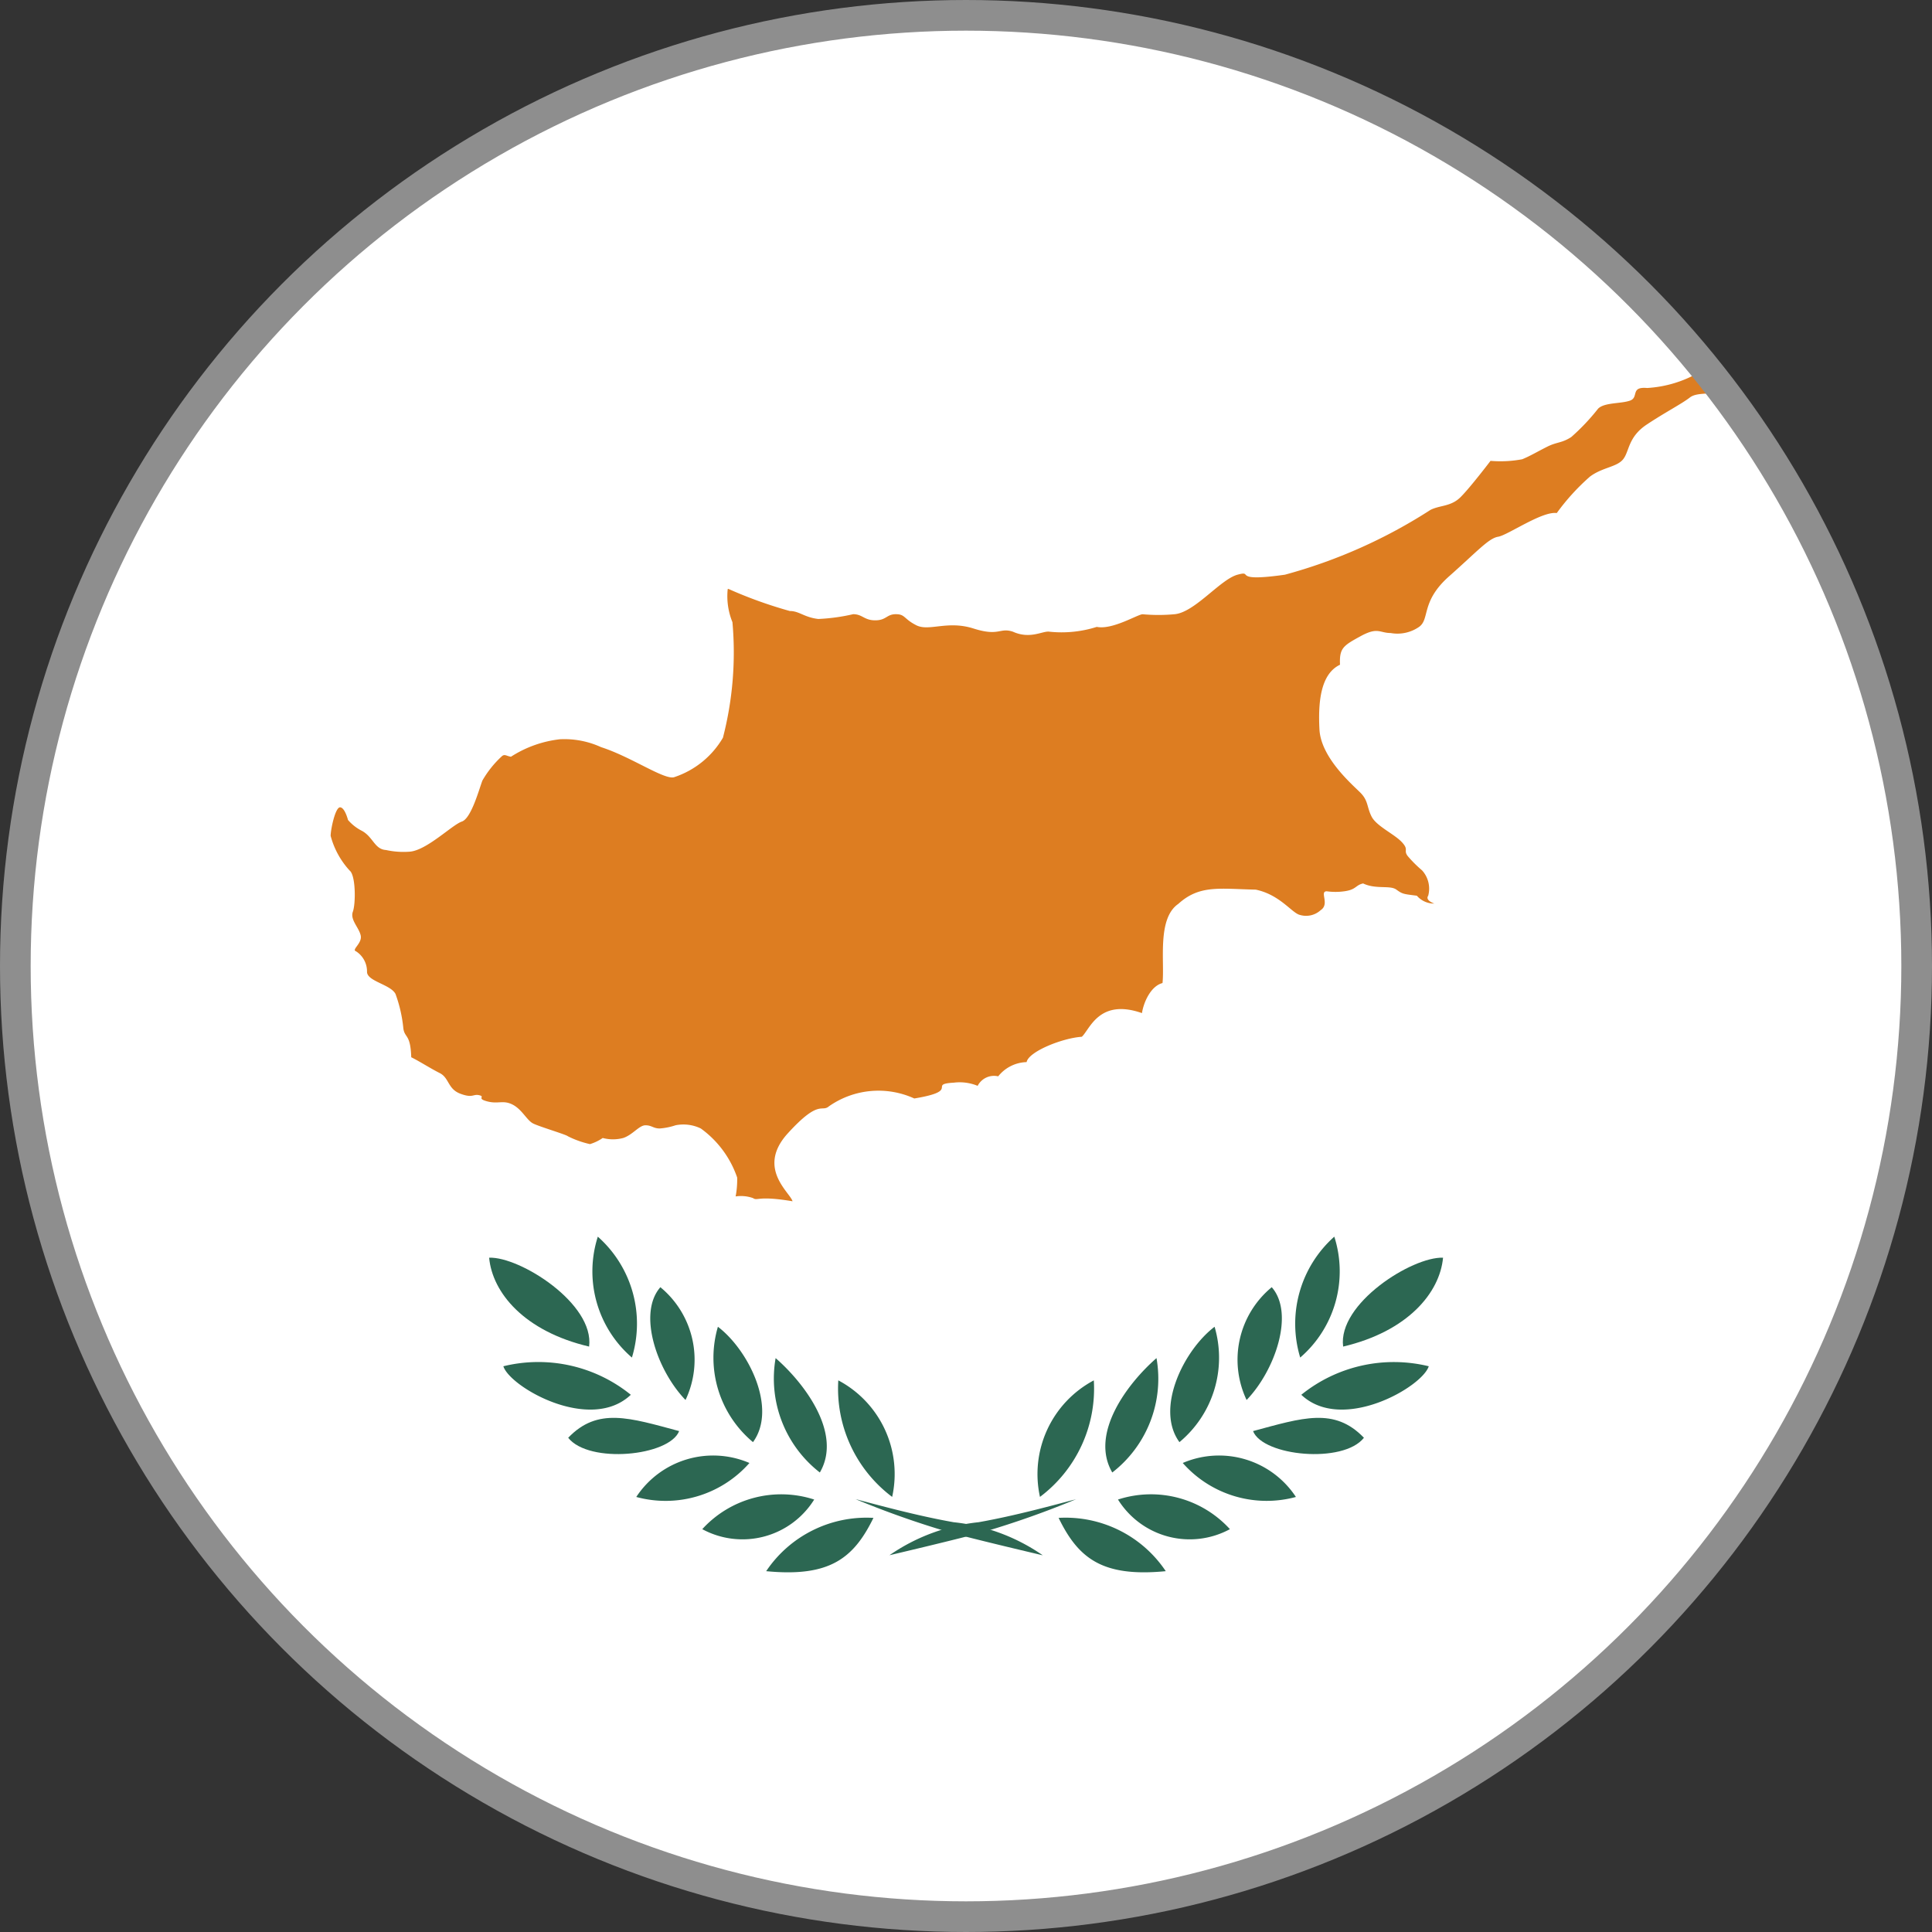 <svg xmlns="http://www.w3.org/2000/svg" xmlns:xlink="http://www.w3.org/1999/xlink" width="31.5" height="31.5" viewBox="0 0 31.5 31.5">
  <rect x="0" y="0" width="31.5" height="31.5" fill="#333333" stroke="none"/>
  <defs>
    <clipPath id="clip-path">
      <circle id="Ellipse_156" data-name="Ellipse 156" cx="15.5" cy="15.5" r="15.5" fill="none" stroke="#000" stroke-width="0.5"/>
    </clipPath>
    <clipPath id="clip-path-2">
      <rect id="Rectangle_761" data-name="Rectangle 761" width="53.726" height="31.34" fill="none"/>
    </clipPath>
  </defs>
  <g id="Cyprus" transform="translate(-1308.045 -965.487)">
    <g id="Group_2045" data-name="Group 2045" transform="translate(1308.295 965.737)" clip-path="url(#clip-path)">
      <g id="Group_2044" data-name="Group 2044" transform="translate(-11.363 -0.169)">
        <g id="Group_2043" data-name="Group 2043">
          <g id="Group_2042" data-name="Group 2042" clip-path="url(#clip-path-2)">
            <rect id="Rectangle_759" data-name="Rectangle 759" width="53.726" height="31.34" fill="#fff"/>
            <g id="Group_2041" data-name="Group 2041">
              <g id="Group_2040" data-name="Group 2040" clip-path="url(#clip-path-2)">
                <path id="Path_2537" data-name="Path 2537" d="M1326.046,981.682a1.118,1.118,0,0,0,.077.54,5.552,5.552,0,0,1-.155,1.884,1.445,1.445,0,0,1-.8.645c-.167.039-.7-.335-1.186-.491a1.44,1.44,0,0,0-.67-.129,1.856,1.856,0,0,0-.8.285c-.084-.014-.105-.052-.157,0a1.669,1.669,0,0,0-.308.387c-.051.128-.18.618-.336.67s-.572.47-.85.491a1.323,1.323,0,0,1-.386-.027c-.187-.012-.207-.207-.388-.31a.738.738,0,0,1-.232-.18s-.052-.206-.13-.206-.153.362-.153.465a1.344,1.344,0,0,0,.31.566c.1.078.1.541.052.671s.1.258.128.387-.155.232-.077.258a.39.39,0,0,1,.18.335c0,.155.387.206.465.362a2.279,2.279,0,0,1,.128.566c.025.155.116.086.128.465.123.059.31.18.465.258s.128.258.335.336.207,0,.31.025-.052.052.128.1.258-.026.413.052.233.256.335.308.543.182.568.209a1.533,1.533,0,0,0,.36.128.745.745,0,0,0,.208-.1.649.649,0,0,0,.335,0c.155-.052.259-.207.362-.207s.128.052.232.052a1.05,1.05,0,0,0,.258-.052.651.651,0,0,1,.412.052,1.643,1.643,0,0,1,.593.8,1.457,1.457,0,0,1-.025.308.588.588,0,0,1,.283.027c.078.052.071-.045.645.052-.039-.143-.593-.542-.077-1.108s.548-.336.67-.44a1.407,1.407,0,0,1,1.392-.128c.773-.128.207-.233.645-.258a.77.77,0,0,1,.388.052.3.3,0,0,1,.335-.155.612.612,0,0,1,.463-.232c.034-.174.588-.393.9-.413.13-.116.278-.632.981-.386.025-.168.14-.44.335-.49.037-.349-.091-1.052.258-1.291.347-.315.677-.244,1.262-.232.4.084.593.387.723.413a.351.351,0,0,0,.335-.078c.155-.1-.025-.308.1-.308a1.035,1.035,0,0,0,.285,0c.2-.027.18-.1.308-.128.207.1.438.025.541.1s.116.072.335.1a.369.369,0,0,0,.285.128s-.155-.05-.1-.128a.443.443,0,0,0-.1-.413,2.044,2.044,0,0,1-.233-.232c-.077-.1.026-.1-.1-.232s-.411-.258-.49-.413-.052-.257-.18-.387-.645-.568-.67-1.033.025-.909.335-1.056c-.012-.271.052-.31.335-.465s.31-.052.49-.052a.619.619,0,0,0,.464-.1c.18-.128.025-.413.49-.825s.645-.62.8-.645.716-.42.955-.386a3.59,3.59,0,0,1,.542-.595c.206-.153.438-.153.541-.283s.077-.362.387-.567.568-.336.7-.439.413-.025.516-.129.1-.49.207-.568-.337.182-.568.285a1.916,1.916,0,0,1-.851.257c-.283-.025-.128.155-.283.207s-.414.027-.517.13a3.492,3.492,0,0,1-.438.463c-.155.1-.232.078-.387.155s-.283.155-.413.207a1.923,1.923,0,0,1-.516.026s-.333.438-.49.593-.334.128-.49.207a8.446,8.446,0,0,1-2.372,1.056c-.9.128-.49-.077-.773,0s-.7.62-1.032.645a2.88,2.88,0,0,1-.515,0c-.078,0-.491.258-.748.206a1.89,1.89,0,0,1-.775.078c-.108-.015-.31.128-.593,0-.219-.072-.219.083-.643-.052s-.723.052-.93-.052-.181-.181-.334-.181-.155.1-.337.1-.207-.1-.36-.1a3.118,3.118,0,0,1-.568.078c-.232-.027-.31-.13-.465-.13a7.19,7.19,0,0,1-1-.36Z" transform="translate(-1303.068 -972.159)" fill="#dd7d21"/>
                <path id="Path_2538" data-name="Path 2538" d="M1339.557,1019.708a3.118,3.118,0,0,1,1.451-.538c.609-.107,1.254-.287,1.594-.376a14.89,14.89,0,0,1-1.522.538c-.376.107-1.523.376-1.523.376Z" transform="translate(-1313.942 -994.432)" fill="#2c6752"/>
                <path id="Path_2539" data-name="Path 2539" d="M1344.907,1016.461a1.73,1.73,0,0,1,.878-1.9,2.206,2.206,0,0,1-.878,1.9Z" transform="translate(-1316.838 -992.136)" fill="#2c6752"/>
                <path id="Path_2540" data-name="Path 2540" d="M1347.39,1015.625c-.374-.639.258-1.462.721-1.865a1.933,1.933,0,0,1-.721,1.865Z" transform="translate(-1318.142 -991.698)" fill="#2c6752"/>
                <path id="Path_2541" data-name="Path 2541" d="M1349.749,1014.52c-.4-.547.071-1.5.573-1.881a1.788,1.788,0,0,1-.573,1.881Z" transform="translate(-1319.406 -991.088)" fill="#2c6752"/>
                <path id="Path_2542" data-name="Path 2542" d="M1352.127,1013.064a1.532,1.532,0,0,1,.41-1.839c.376.429.053,1.36-.41,1.839Z" transform="translate(-1320.689 -990.319)" fill="#2c6752"/>
                <path id="Path_2543" data-name="Path 2543" d="M1354.118,1011.388a1.9,1.9,0,0,1,.556-1.971,1.855,1.855,0,0,1-.556,1.971Z" transform="translate(-1321.806 -989.335)" fill="#2c6752"/>
                <path id="Path_2544" data-name="Path 2544" d="M1355.777,1011.616c-.091-.7,1.127-1.469,1.629-1.449-.053.571-.573,1.2-1.629,1.449Z" transform="translate(-1322.765 -989.742)" fill="#2c6752"/>
                <path id="Path_2545" data-name="Path 2545" d="M1354.287,1014.439a2.4,2.4,0,0,1,2.078-.465c-.107.34-1.416,1.092-2.078.465Z" transform="translate(-1321.957 -991.779)" fill="#2c6752"/>
                <path id="Path_2546" data-name="Path 2546" d="M1352.56,1016.113c.805-.216,1.325-.394,1.808.109-.338.429-1.647.3-1.808-.109Z" transform="translate(-1321.017 -992.861)" fill="#2c6752"/>
                <path id="Path_2547" data-name="Path 2547" d="M1350.045,1017.346a1.5,1.5,0,0,1,1.845.554,1.823,1.823,0,0,1-1.845-.554Z" transform="translate(-1319.648 -993.574)" fill="#2c6752"/>
                <path id="Path_2548" data-name="Path 2548" d="M1347.729,1018.7a1.741,1.741,0,0,1,1.825.483,1.378,1.378,0,0,1-1.825-.483Z" transform="translate(-1318.388 -994.332)" fill="#2c6752"/>
                <path id="Path_2549" data-name="Path 2549" d="M1345.607,1019.464a1.965,1.965,0,0,1,1.747.869c-1.031.1-1.425-.206-1.747-.869Z" transform="translate(-1317.234 -994.797)" fill="#2c6752"/>
                <path id="Path_2550" data-name="Path 2550" d="M1341.343,1019.708a3.112,3.112,0,0,0-1.45-.538c-.61-.107-1.255-.287-1.6-.376a14.976,14.976,0,0,0,1.523.538c.376.107,1.523.376,1.523.376Z" transform="translate(-1313.23 -994.432)" fill="#2c6752"/>
                <path id="Path_2551" data-name="Path 2551" d="M1338.57,1016.461a1.727,1.727,0,0,0-.878-1.9,2.206,2.206,0,0,0,.878,1.9Z" transform="translate(-1312.911 -992.136)" fill="#2c6752"/>
                <path id="Path_2552" data-name="Path 2552" d="M1336.136,1015.625c.374-.639-.258-1.462-.721-1.865a1.939,1.939,0,0,0,.721,1.865Z" transform="translate(-1311.656 -991.698)" fill="#2c6752"/>
                <path id="Path_2553" data-name="Path 2553" d="M1333.9,1014.52c.4-.547-.071-1.5-.572-1.881a1.79,1.79,0,0,0,.572,1.881Z" transform="translate(-1310.51 -991.088)" fill="#2c6752"/>
                <path id="Path_2554" data-name="Path 2554" d="M1331.578,1013.064a1.532,1.532,0,0,0-.41-1.839c-.376.429-.053,1.36.41,1.839Z" transform="translate(-1309.288 -990.319)" fill="#2c6752"/>
                <path id="Path_2555" data-name="Path 2555" d="M1329.575,1011.388a1.894,1.894,0,0,0-.556-1.971,1.854,1.854,0,0,0,.556,1.971Z" transform="translate(-1308.159 -989.335)" fill="#2c6752"/>
                <path id="Path_2556" data-name="Path 2556" d="M1326.87,1011.616c.089-.7-1.129-1.469-1.63-1.449.053.571.572,1.2,1.63,1.449Z" transform="translate(-1306.152 -989.742)" fill="#2c6752"/>
                <path id="Path_2557" data-name="Path 2557" d="M1327.826,1014.439a2.394,2.394,0,0,0-2.078-.465c.107.34,1.416,1.092,2.078.465Z" transform="translate(-1306.428 -991.779)" fill="#2c6752"/>
                <path id="Path_2558" data-name="Path 2558" d="M1329.877,1016.113c-.807-.216-1.327-.394-1.809.109.34.429,1.648.3,1.809-.109Z" transform="translate(-1307.691 -992.861)" fill="#2c6752"/>
                <path id="Path_2559" data-name="Path 2559" d="M1332.347,1017.346a1.5,1.5,0,0,0-1.845.554,1.821,1.821,0,0,0,1.845-.554Z" transform="translate(-1309.015 -993.574)" fill="#2c6752"/>
                <path id="Path_2560" data-name="Path 2560" d="M1334.686,1018.7a1.742,1.742,0,0,0-1.825.483,1.378,1.378,0,0,0,1.825-.483Z" transform="translate(-1310.298 -994.332)" fill="#2c6752"/>
                <path id="Path_2561" data-name="Path 2561" d="M1336.9,1019.464a1.97,1.97,0,0,0-1.749.869c1.031.1,1.425-.206,1.749-.869Z" transform="translate(-1311.546 -994.797)" fill="#2c6752"/>
              </g>
            </g>
          </g>
        </g>
      </g>
    </g>
    <circle id="Ellipse_157" data-name="Ellipse 157" cx="15.5" cy="15.5" r="15.5" transform="translate(1308.295 965.737)" fill="none" stroke="#8e8e8e" stroke-width="0.5"/>
  </g>
</svg>
